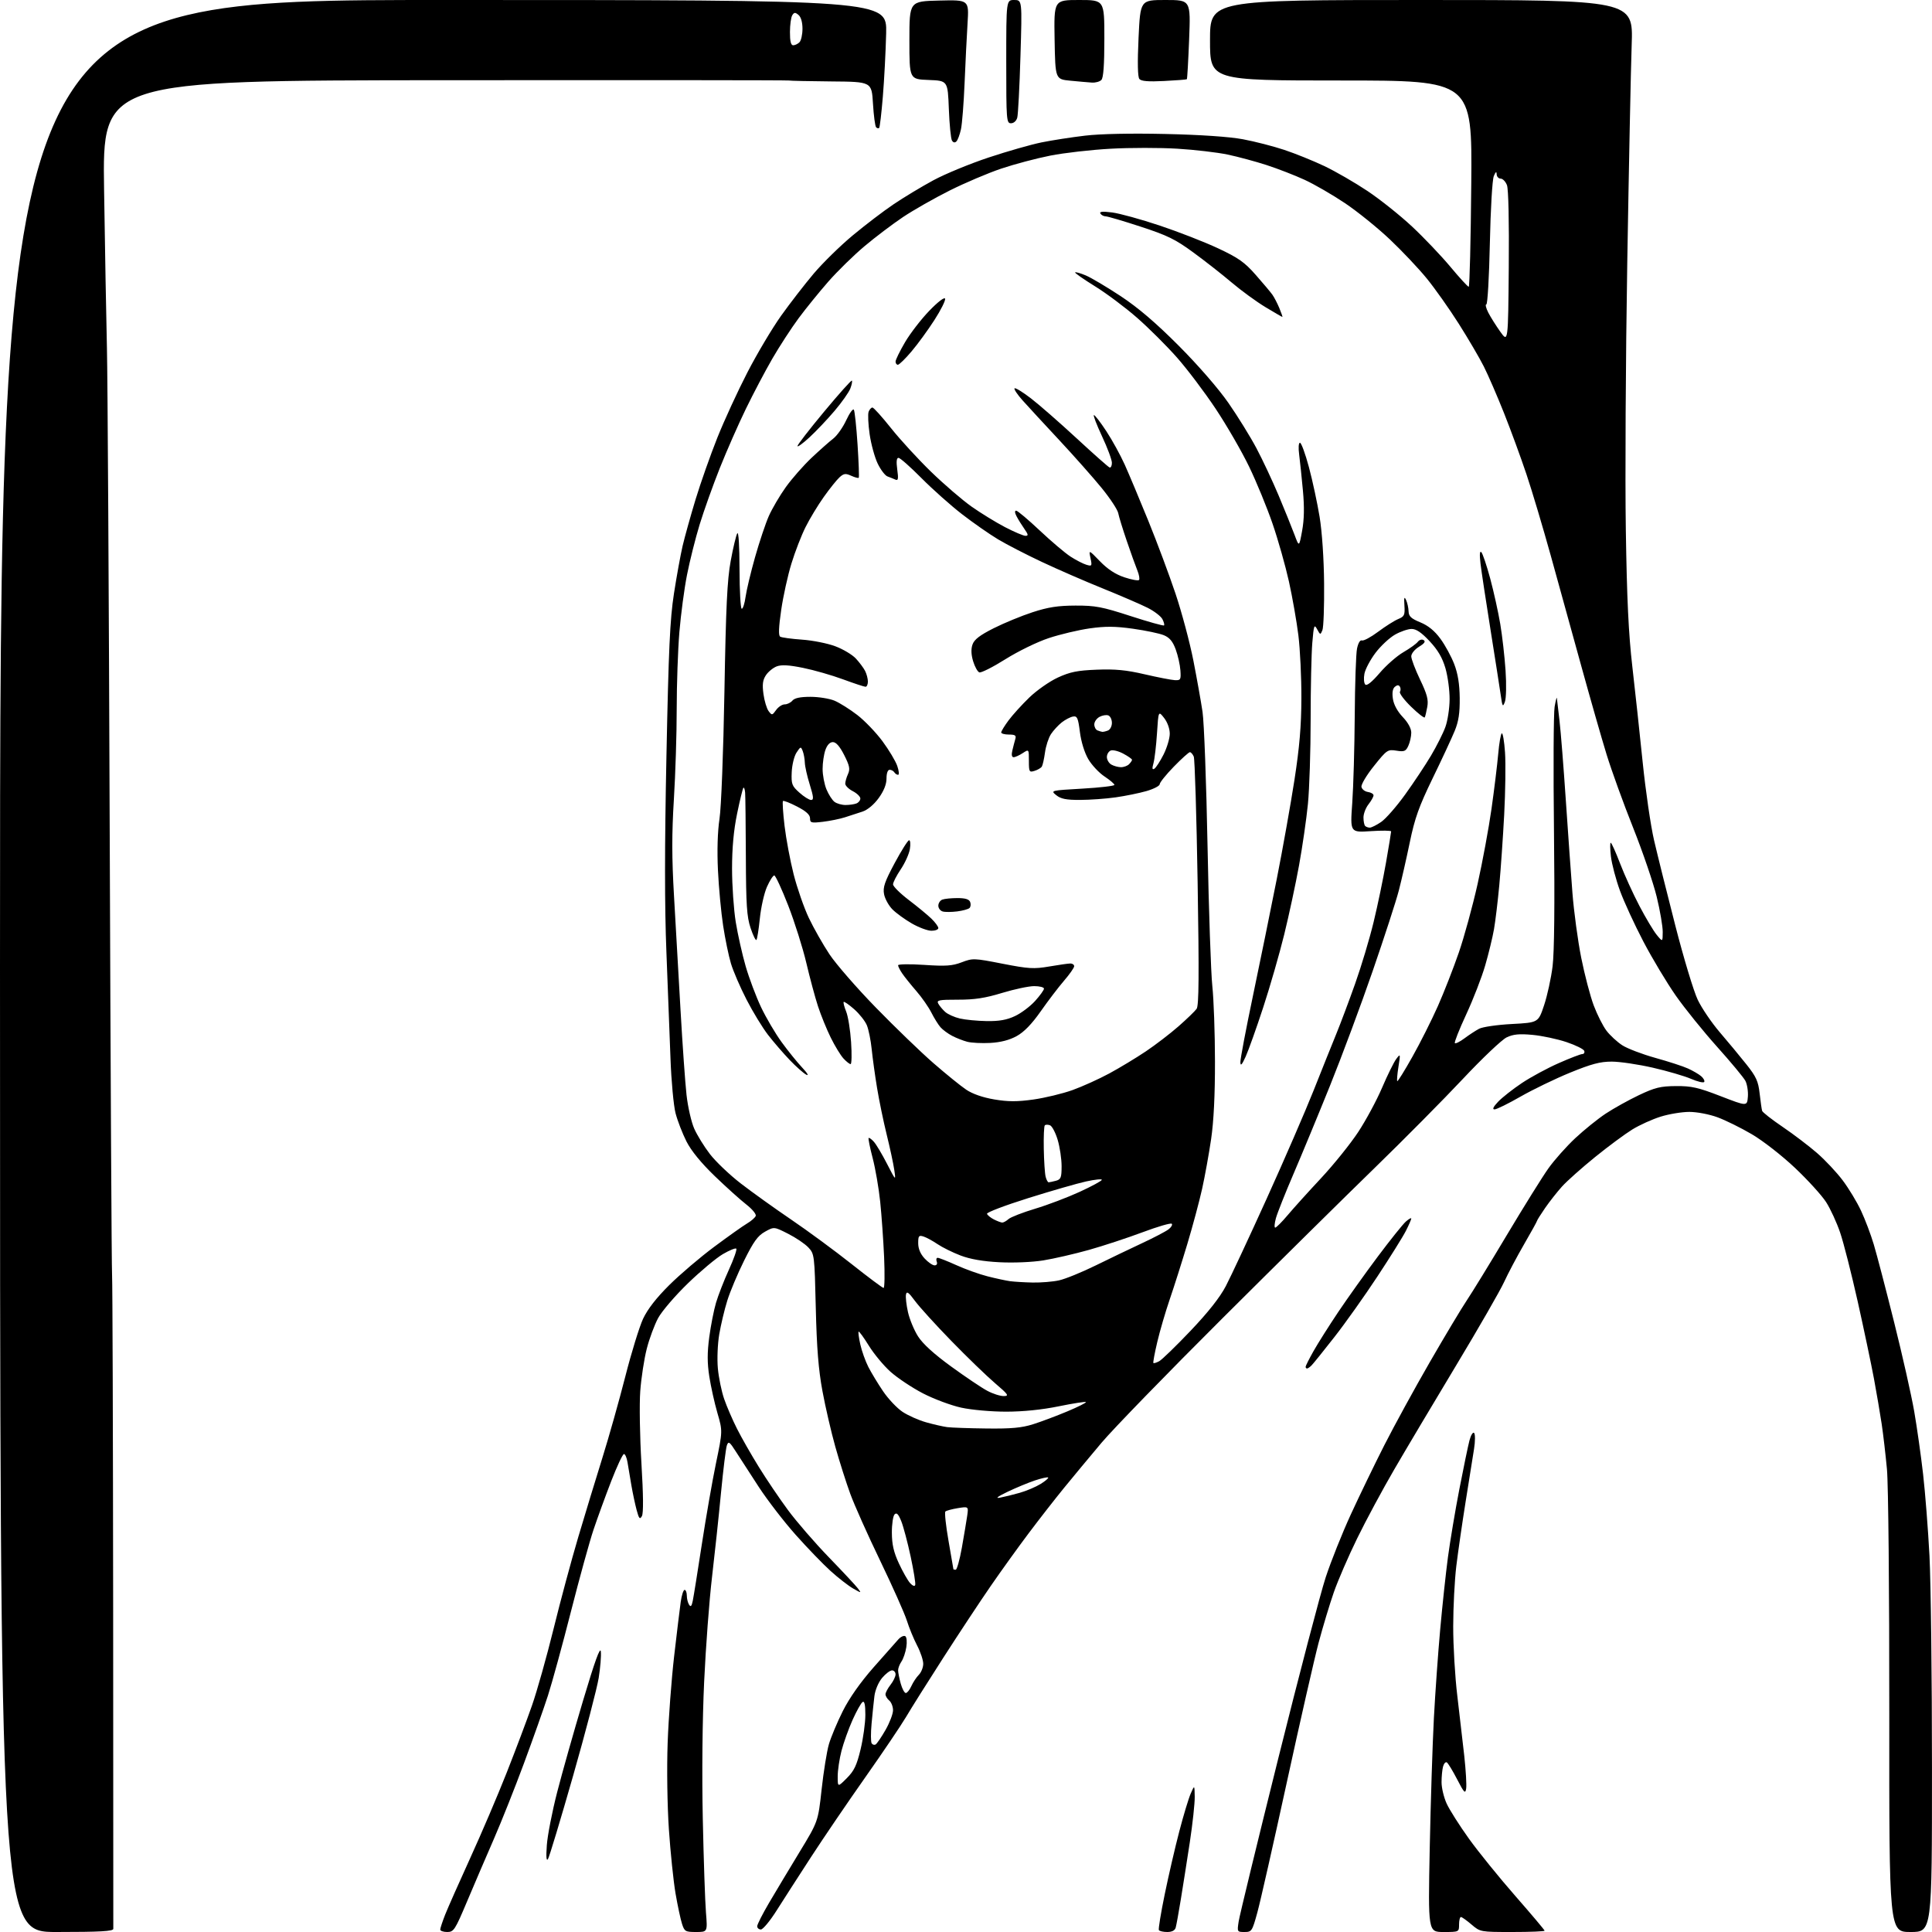 <?xml version="1.0" encoding="UTF-8" standalone="no"?>
<svg 
  version="1.1" 
  xmlns="http://www.w3.org/2000/svg" 
  xmlns:xlink="http://www.w3.org/1999/xlink" 
  xmlns:svg="http://www.w3.org/2000/svg"
  xmlns:rdf="http://www.w3.org/1999/02/22-rdf-syntax-ns#"
  xmlns:cc="http://creativecommons.org/ns#"
  xmlns:dc="http://purl.org/dc/elements/1.1/"
  viewBox="0 0 768 768"
  width="768"
  height="768"
>
<style>svg {background-color: white; }</style>"
<path stroke="none" fill="black" fill-rule="evenodd" d="M22.50,768.00C0.00,768.00 0.00,768.00 0.00,384.00C0.00,0.00 0.00,0.00 176.29,0.00C352.57,0.00 352.57,0.00 352.26,13.25C352.08,20.54 351.49,31.87 350.94,38.44C350.40,45.01 349.74,50.60 349.48,50.86C349.21,51.12 348.67,51.01 348.27,50.60C347.87,50.20 347.31,45.97 347.02,41.19C346.50,32.50 346.50,32.50 330.50,32.37C321.70,32.29 314.05,32.13 313.50,32.00C312.95,31.87 251.35,31.82 176.61,31.88C40.73,32.00 40.73,32.00 41.37,75.25C41.73,99.04 42.24,127.50 42.51,138.50C42.78,149.50 43.27,235.68 43.61,330.00C43.94,424.32 44.36,503.98 44.55,507.00C44.73,510.02 44.92,569.42 44.98,639.00C45.04,708.58 45.07,766.06 45.04,766.75C45.01,767.71 39.81,768.00 22.50,768.00zM177.77,768.00C176.25,768.00 175.00,767.57 175.00,767.04C175.00,766.51 175.88,763.85 176.95,761.12C178.03,758.40 182.52,748.26 186.93,738.59C191.35,728.92 197.85,713.69 201.38,704.75C204.91,695.81 209.45,683.77 211.46,678.00C213.48,672.23 217.34,658.50 220.05,647.50C222.75,636.50 227.17,620.08 229.87,611.00C232.57,601.92 236.88,587.75 239.46,579.50C242.04,571.25 246.13,556.73 248.56,547.22C250.98,537.72 254.17,527.37 255.64,524.22C257.42,520.42 260.91,515.93 266.05,510.83C270.30,506.61 278.32,499.78 283.87,495.65C289.42,491.52 295.30,487.34 296.95,486.37C298.59,485.40 300.15,484.04 300.42,483.35C300.69,482.66 299.01,480.63 296.70,478.83C294.39,477.04 288.74,471.96 284.15,467.54C278.71,462.29 274.79,457.50 272.89,453.76C271.29,450.60 269.33,445.54 268.54,442.51C267.76,439.48 266.85,429.69 266.53,420.75C266.21,411.81 265.48,392.80 264.91,378.50C264.18,360.37 264.18,336.75 264.92,300.50C265.78,257.95 266.32,246.23 267.90,236.00C268.96,229.12 270.52,220.57 271.35,217.00C272.19,213.43 274.50,205.12 276.50,198.53C278.50,191.95 282.39,180.93 285.14,174.03C287.89,167.14 293.28,155.43 297.12,148.00C300.96,140.57 306.98,130.45 310.51,125.50C314.04,120.55 319.86,113.03 323.44,108.79C327.02,104.55 334.01,97.70 338.98,93.57C343.95,89.43 351.27,83.85 355.26,81.17C359.24,78.48 366.33,74.21 371.00,71.68C375.68,69.15 385.58,65.07 393.00,62.61C400.43,60.14 409.90,57.44 414.05,56.60C418.20,55.76 425.99,54.55 431.36,53.92C437.39,53.20 449.60,52.95 463.31,53.26C477.27,53.57 488.67,54.35 494.05,55.35C498.74,56.22 506.17,58.13 510.55,59.59C514.92,61.04 522.10,63.95 526.50,66.04C530.90,68.14 538.60,72.59 543.62,75.94C548.63,79.29 556.60,85.64 561.32,90.06C566.04,94.47 572.89,101.67 576.54,106.04C580.19,110.42 583.47,114.00 583.84,114.00C584.20,114.00 584.66,95.55 584.85,73.00C585.20,32.00 585.20,32.00 533.10,32.00C481.00,32.00 481.00,32.00 481.00,16.00C481.00,0.00 481.00,0.00 565.12,0.00C649.23,0.00 649.23,0.00 648.62,17.75C648.28,27.51 647.49,66.60 646.86,104.60C646.23,142.61 645.97,190.31 646.29,210.60C646.71,238.10 647.37,251.96 648.88,265.00C649.99,274.62 651.84,291.73 652.99,303.00C654.14,314.27 656.17,328.23 657.51,334.00C658.85,339.77 662.65,355.04 665.96,367.92C669.26,380.80 673.27,394.07 674.87,397.42C676.46,400.76 680.41,406.57 683.63,410.33C686.86,414.09 691.60,419.81 694.17,423.04C698.13,428.01 698.94,429.80 699.49,434.71C699.85,437.89 700.29,440.98 700.47,441.57C700.65,442.16 704.33,445.04 708.65,447.97C712.97,450.90 719.12,455.58 722.33,458.37C725.54,461.16 730.12,466.04 732.51,469.23C734.90,472.41 738.18,477.82 739.78,481.26C741.39,484.69 743.67,490.71 744.84,494.63C746.02,498.55 749.67,512.50 752.95,525.63C756.24,538.76 759.82,554.67 760.92,561.00C762.02,567.33 763.61,578.58 764.46,586.00C765.31,593.42 766.45,608.05 767.00,618.50C767.54,628.95 767.99,666.86 767.99,702.75C768.00,768.00 768.00,768.00 759.49,768.00C750.97,768.00 750.97,768.00 751.02,681.25C751.05,631.83 750.65,589.98 750.09,584.00C749.55,578.23 748.61,570.12 747.99,566.00C747.37,561.88 745.99,553.77 744.92,548.00C743.84,542.23 740.94,528.45 738.47,517.38C735.99,506.32 732.86,493.99 731.49,489.99C730.13,485.98 727.62,480.52 725.90,477.85C724.19,475.18 718.62,469.06 713.53,464.25C708.39,459.39 700.76,453.44 696.38,450.88C692.05,448.33 685.90,445.30 682.71,444.13C679.48,442.94 674.55,442.00 671.55,442.00C668.60,442.00 663.47,442.84 660.15,443.88C656.84,444.91 651.75,447.21 648.86,448.99C645.96,450.78 639.29,455.71 634.04,459.97C628.80,464.22 622.90,469.47 620.94,471.64C618.99,473.81 615.95,477.67 614.19,480.22C612.44,482.77 611.00,485.05 611.00,485.29C611.00,485.52 608.68,489.72 605.85,494.61C603.02,499.50 599.43,506.28 597.88,509.67C596.32,513.07 587.78,527.92 578.90,542.67C570.02,557.43 558.95,576.02 554.31,584.00C549.66,591.98 543.00,604.35 539.51,611.50C536.01,618.65 531.82,628.33 530.20,633.00C528.57,637.67 525.86,646.67 524.17,653.00C522.49,659.33 516.81,684.25 511.55,708.40C506.29,732.54 501.02,755.83 499.84,760.15C497.77,767.71 497.57,768.00 494.72,768.00C491.78,768.00 491.75,767.94 492.40,763.75C492.76,761.41 499.84,732.27 508.13,699.00C516.42,665.73 524.91,633.33 526.99,627.00C529.07,620.67 533.56,609.43 536.97,602.01C540.38,594.59 546.37,582.22 550.28,574.51C554.19,566.81 562.32,551.95 568.35,541.50C574.38,531.05 580.99,520.02 583.03,516.99C585.07,513.96 592.25,502.26 598.97,490.99C605.70,479.72 613.14,467.78 615.51,464.45C617.87,461.13 622.68,455.73 626.18,452.45C629.68,449.18 635.11,444.80 638.25,442.71C641.39,440.63 647.34,437.32 651.47,435.35C657.88,432.31 660.06,431.78 666.25,431.73C672.41,431.69 675.07,432.29 684.00,435.75C694.50,439.81 694.50,439.81 694.81,435.95C694.97,433.83 694.52,430.99 693.81,429.64C693.09,428.29 688.03,422.20 682.57,416.11C677.11,410.02 669.72,400.87 666.15,395.77C662.59,390.67 656.80,381.02 653.29,374.32C649.78,367.62 645.58,358.50 643.96,354.06C642.34,349.62 640.73,343.51 640.37,340.49C640.02,337.47 639.98,335.00 640.29,335.00C640.60,335.00 642.28,338.71 644.01,343.25C645.75,347.79 649.21,355.38 651.70,360.12C654.18,364.86 657.28,370.04 658.57,371.62C660.93,374.50 660.93,374.50 660.96,370.50C660.98,368.30 659.91,362.00 658.57,356.50C657.24,351.00 653.01,338.62 649.18,329.00C645.34,319.38 640.62,306.32 638.67,300.00C636.72,293.68 632.22,277.93 628.65,265.00C625.09,252.07 619.62,232.28 616.49,221.00C613.36,209.72 609.00,195.10 606.78,188.50C604.57,181.90 600.55,170.95 597.86,164.18C595.16,157.40 591.55,149.07 589.84,145.68C588.13,142.28 583.65,134.64 579.88,128.69C576.11,122.74 570.37,114.63 567.12,110.65C563.88,106.68 557.28,99.70 552.47,95.15C547.66,90.59 539.66,84.13 534.68,80.78C529.70,77.44 522.45,73.24 518.56,71.46C514.68,69.67 507.90,67.05 503.50,65.62C499.10,64.19 492.12,62.31 488.00,61.44C483.88,60.58 474.88,59.52 468.00,59.11C461.12,58.69 449.20,58.69 441.50,59.12C433.80,59.54 423.00,60.77 417.50,61.86C412.00,62.94 403.23,65.27 398.00,67.03C392.77,68.79 383.55,72.71 377.50,75.74C371.45,78.77 363.12,83.51 359.00,86.26C354.88,89.02 347.97,94.24 343.66,97.87C339.35,101.49 332.86,107.84 329.24,111.98C325.62,116.12 320.30,122.67 317.43,126.55C314.56,130.43 309.88,137.63 307.03,142.55C304.18,147.47 299.45,156.45 296.51,162.50C293.56,168.55 288.91,179.12 286.16,186.00C283.42,192.88 279.80,203.00 278.12,208.50C276.44,214.00 274.18,223.00 273.10,228.50C272.01,234.00 270.65,244.26 270.06,251.30C269.48,258.35 269.00,272.07 269.00,281.80C269.01,291.54 268.50,307.70 267.88,317.71C267.03,331.46 267.04,340.91 267.93,356.21C268.58,367.37 269.74,387.75 270.52,401.50C271.30,415.25 272.37,430.42 272.90,435.21C273.43,440.00 274.81,446.05 275.97,448.66C277.12,451.26 279.94,455.83 282.23,458.80C284.53,461.77 290.02,467.01 294.45,470.43C298.88,473.85 307.90,480.32 314.50,484.80C321.10,489.28 331.90,497.23 338.50,502.46C345.10,507.69 350.83,511.98 351.24,511.98C351.65,511.99 351.74,506.49 351.45,499.75C351.15,493.01 350.45,483.09 349.89,477.70C349.33,472.31 347.98,464.49 346.89,460.33C345.80,456.16 345.08,452.58 345.29,452.37C345.51,452.16 346.44,452.83 347.36,453.85C348.29,454.87 350.64,458.81 352.59,462.61C356.14,469.50 356.14,469.50 355.48,465.00C355.12,462.52 353.76,456.23 352.47,451.00C351.18,445.77 349.46,437.45 348.65,432.50C347.83,427.55 346.87,420.59 346.51,417.04C346.15,413.49 345.28,409.21 344.58,407.53C343.87,405.85 341.61,402.99 339.54,401.17C337.48,399.36 335.61,398.06 335.38,398.28C335.16,398.51 335.60,400.22 336.36,402.10C337.12,403.97 338.00,409.44 338.32,414.25C338.64,419.06 338.55,423.00 338.13,423.00C337.70,423.00 336.42,421.99 335.28,420.75C334.15,419.51 331.88,415.80 330.25,412.50C328.62,409.20 326.33,403.57 325.16,400.00C323.99,396.43 321.91,388.66 320.52,382.75C319.13,376.83 315.90,366.59 313.34,360.00C310.77,353.40 308.27,348.00 307.78,348.00C307.29,348.00 305.98,350.05 304.87,352.56C303.76,355.07 302.49,360.72 302.05,365.11C301.60,369.50 300.99,373.34 300.69,373.64C300.38,373.95 299.33,371.79 298.35,368.85C296.87,364.38 296.56,359.72 296.49,340.50C296.44,327.85 296.31,316.41 296.20,315.08C296.09,313.75 295.78,312.89 295.51,313.15C295.25,313.42 294.12,318.04 293.01,323.43C291.64,330.10 291.00,337.08 291.00,345.36C291.01,352.04 291.67,361.56 292.47,366.53C293.28,371.50 295.06,379.43 296.43,384.16C297.80,388.89 300.55,396.18 302.53,400.37C304.52,404.55 308.19,410.80 310.69,414.24C313.19,417.68 316.87,422.24 318.87,424.37C320.98,426.62 321.66,427.81 320.50,427.20C319.40,426.62 316.42,423.98 313.89,421.33C311.35,418.67 307.48,414.19 305.29,411.36C303.11,408.53 299.26,402.23 296.76,397.36C294.25,392.49 291.46,386.02 290.56,383.00C289.65,379.98 288.26,373.23 287.46,368.00C286.66,362.77 285.73,352.88 285.40,346.00C285.02,338.15 285.25,330.53 286.01,325.50C286.70,320.98 287.55,299.04 287.97,275.00C288.56,241.25 289.07,230.54 290.46,223.00C291.42,217.78 292.60,212.82 293.08,212.00C293.59,211.11 293.95,216.91 293.97,226.25C293.99,234.91 294.39,242.00 294.86,242.00C295.34,242.00 296.02,239.86 296.38,237.25C296.74,234.64 298.43,227.55 300.14,221.50C301.85,215.45 304.32,208.08 305.62,205.13C306.93,202.18 309.97,197.00 312.38,193.63C314.79,190.26 319.41,185.01 322.63,181.97C325.86,178.93 329.74,175.49 331.25,174.33C332.75,173.17 335.07,169.89 336.39,167.04C337.71,164.19 339.08,162.31 339.42,162.88C339.77,163.44 340.43,169.66 340.89,176.70C341.35,183.74 341.56,189.69 341.37,189.91C341.17,190.14 339.82,189.78 338.37,189.12C336.15,188.11 335.43,188.20 333.75,189.71C332.66,190.70 329.84,194.20 327.50,197.50C325.15,200.80 321.88,206.20 320.23,209.51C318.57,212.81 316.04,219.34 314.61,224.01C313.17,228.68 311.34,236.98 310.54,242.47C309.54,249.31 309.41,252.64 310.13,253.08C310.70,253.44 314.62,253.97 318.84,254.27C323.05,254.56 329.00,255.75 332.07,256.91C335.13,258.06 338.78,260.24 340.19,261.75C341.60,263.26 343.26,265.48 343.88,266.68C344.50,267.89 345.00,269.80 345.00,270.93C345.00,272.07 344.58,273.00 344.07,273.00C343.56,273.00 339.52,271.67 335.10,270.04C330.68,268.41 323.54,266.36 319.23,265.49C313.57,264.34 310.66,264.18 308.75,264.90C307.30,265.46 305.36,267.04 304.45,268.43C303.19,270.35 302.97,272.11 303.49,275.90C303.86,278.62 304.78,281.67 305.53,282.67C306.84,284.42 306.97,284.40 308.51,282.25C309.39,281.01 310.93,280.00 311.93,280.00C312.94,280.00 314.32,279.32 315.00,278.50C315.85,277.48 318.12,277.00 322.15,277.00C325.40,277.00 329.71,277.69 331.73,278.53C333.75,279.38 337.81,281.93 340.77,284.21C343.72,286.48 348.23,291.18 350.79,294.64C353.35,298.10 356.00,302.52 356.67,304.46C357.34,306.41 357.50,308.00 357.01,308.00C356.52,308.00 355.84,307.55 355.50,307.00C355.16,306.45 354.32,306.00 353.64,306.00C352.89,306.00 352.40,307.37 352.40,309.47C352.40,311.76 351.35,314.40 349.31,317.22C347.43,319.82 344.90,321.94 342.86,322.62C341.01,323.24 337.85,324.27 335.82,324.91C333.80,325.55 329.86,326.35 327.07,326.68C322.47,327.22 322.00,327.09 322.00,325.28C322.00,323.89 320.44,322.47 316.86,320.62C314.03,319.15 311.50,318.16 311.24,318.42C310.98,318.69 311.26,323.12 311.87,328.28C312.48,333.44 314.11,342.12 315.49,347.57C316.88,353.02 319.59,360.81 321.52,364.89C323.46,368.96 327.16,375.48 329.75,379.38C332.35,383.28 340.64,392.81 348.19,400.55C355.74,408.30 366.01,418.21 371.01,422.57C376.02,426.93 381.90,431.70 384.08,433.16C386.59,434.85 390.67,436.27 395.22,437.04C400.77,437.97 404.30,437.98 410.77,437.08C415.38,436.43 422.38,434.74 426.32,433.33C430.27,431.91 436.88,428.92 441.00,426.69C445.12,424.46 451.65,420.51 455.50,417.93C459.35,415.34 465.20,410.86 468.50,407.96C471.80,405.06 475.03,401.94 475.68,401.02C476.58,399.76 476.68,387.68 476.08,350.93C475.64,324.29 474.95,301.71 474.54,300.75C474.12,299.79 473.43,299.00 473.00,299.00C472.57,299.00 469.70,301.59 466.62,304.75C463.54,307.91 461.02,311.05 461.01,311.72C461.01,312.39 458.64,313.62 455.75,314.46C452.86,315.29 447.35,316.41 443.50,316.96C439.65,317.51 433.29,317.97 429.36,317.98C423.83,318.00 421.70,317.57 419.89,316.11C417.57,314.23 417.61,314.22 430.28,313.49C437.28,313.09 443.00,312.42 443.00,312.01C443.00,311.60 441.22,310.09 439.06,308.66C436.89,307.22 433.98,304.12 432.61,301.77C431.11,299.22 429.77,294.87 429.28,291.00C428.56,285.34 428.20,284.54 426.52,284.84C425.45,285.03 423.45,286.08 422.06,287.17C420.68,288.26 418.75,290.35 417.78,291.82C416.81,293.30 415.74,296.58 415.40,299.12C415.05,301.66 414.49,304.19 414.14,304.74C413.79,305.28 412.49,306.05 411.25,306.43C409.14,307.09 409.00,306.85 409.00,302.45C409.00,297.77 409.00,297.77 406.54,299.38C405.18,300.27 403.56,301.00 402.93,301.00C402.19,301.00 402.01,300.03 402.44,298.25C402.80,296.74 403.33,294.71 403.61,293.75C404.03,292.35 403.52,292.00 401.07,292.00C399.38,292.00 398.00,291.62 398.00,291.15C398.00,290.68 399.30,288.55 400.89,286.40C402.47,284.26 406.18,280.16 409.14,277.30C412.09,274.44 417.20,270.86 420.50,269.34C425.38,267.10 428.27,266.51 436.00,266.21C443.29,265.92 447.71,266.34 455.00,268.04C460.23,269.25 465.62,270.30 467.00,270.37C469.31,270.49 469.48,270.20 469.23,266.50C469.08,264.30 468.24,260.54 467.36,258.15C466.18,254.95 464.93,253.45 462.63,252.50C460.91,251.79 455.39,250.64 450.38,249.93C443.30,248.94 439.44,248.91 433.19,249.79C428.76,250.42 421.45,252.15 416.94,253.64C412.34,255.16 404.75,258.86 399.65,262.06C394.65,265.20 389.99,267.55 389.29,267.28C388.59,267.01 387.49,265.02 386.83,262.84C386.04,260.21 385.96,258.00 386.59,256.20C387.28,254.21 389.50,252.51 395.02,249.73C399.13,247.66 406.10,244.79 410.50,243.36C416.66,241.35 420.57,240.75 427.50,240.73C435.39,240.70 438.09,241.21 449.39,244.88C456.48,247.18 462.48,248.86 462.72,248.61C462.96,248.37 462.66,247.23 462.05,246.08C461.43,244.94 458.81,242.93 456.21,241.62C453.62,240.31 445.65,236.87 438.50,233.97C431.35,231.08 420.43,226.33 414.23,223.41C408.03,220.50 400.15,216.44 396.73,214.39C393.30,212.33 386.86,207.84 382.40,204.39C377.95,200.95 370.71,194.50 366.31,190.07C361.91,185.63 357.80,182.00 357.17,182.00C356.40,182.00 356.24,183.47 356.67,186.63C357.19,190.40 357.05,191.15 355.90,190.64C355.13,190.29 353.73,189.73 352.79,189.39C351.85,189.06 350.10,186.77 348.91,184.31C347.71,181.84 346.27,176.57 345.69,172.59C345.12,168.61 344.94,164.60 345.29,163.67C345.65,162.75 346.33,162.00 346.81,162.00C347.29,162.00 350.63,165.71 354.24,170.25C357.85,174.79 365.01,182.58 370.15,187.57C375.29,192.56 382.51,198.76 386.18,201.36C389.85,203.95 395.85,207.63 399.50,209.54C403.16,211.44 406.82,213.00 407.64,213.00C408.86,213.00 408.78,212.50 407.21,210.25C406.15,208.74 404.75,206.49 404.11,205.25C403.37,203.85 403.31,203.00 403.94,203.00C404.49,203.00 408.71,206.54 413.31,210.88C417.91,215.21 423.43,219.89 425.59,221.28C427.74,222.67 430.56,224.12 431.85,224.50C434.07,225.16 434.16,225.02 433.49,221.85C432.78,218.50 432.78,218.50 437.25,223.12C440.29,226.26 443.40,228.30 446.93,229.48C449.79,230.43 452.42,230.92 452.77,230.56C453.12,230.21 452.82,228.48 452.10,226.71C451.38,224.95 449.49,219.68 447.90,215.00C446.30,210.32 444.78,205.38 444.52,204.00C444.26,202.62 441.30,198.12 437.94,194.00C434.58,189.88 427.00,181.32 421.11,175.00C415.21,168.68 408.66,161.58 406.55,159.22C404.44,156.87 402.98,154.69 403.30,154.37C403.62,154.05 406.55,155.85 409.82,158.36C413.08,160.87 421.24,168.01 427.95,174.21C434.66,180.42 440.56,185.65 441.07,185.83C441.58,186.02 442.00,185.18 442.00,183.98C442.00,182.78 440.23,178.02 438.06,173.40C435.90,168.78 434.46,165.00 434.85,165.00C435.25,165.00 437.47,167.88 439.79,171.41C442.10,174.93 445.38,180.89 447.08,184.66C448.77,188.42 452.99,198.47 456.46,207.00C459.93,215.53 464.80,228.57 467.29,236.00C469.78,243.43 472.96,255.35 474.37,262.50C475.77,269.65 477.42,278.88 478.03,283.00C478.64,287.12 479.54,311.20 480.02,336.50C480.50,361.80 481.36,386.77 481.92,392.00C482.48,397.23 482.96,410.67 482.97,421.87C482.99,435.30 482.47,445.86 481.43,452.87C480.57,458.72 478.97,467.55 477.88,472.50C476.78,477.45 474.13,487.35 471.98,494.50C469.83,501.65 466.69,511.55 464.99,516.50C463.30,521.45 461.06,529.09 460.03,533.49C458.99,537.88 458.30,541.63 458.49,541.82C458.67,542.01 459.71,541.69 460.79,541.11C461.87,540.53 467.48,535.09 473.26,529.02C480.26,521.66 484.94,515.74 487.29,511.24C489.23,507.53 496.54,491.90 503.52,476.50C510.50,461.10 518.89,441.75 522.17,433.50C525.44,425.25 529.50,415.14 531.18,411.03C532.86,406.92 536.25,397.92 538.69,391.03C541.14,384.14 544.45,373.10 546.04,366.50C547.64,359.90 549.85,349.25 550.97,342.83C552.09,336.41 553.00,330.86 553.00,330.50C553.00,330.14 549.33,330.10 544.85,330.40C536.70,330.94 536.70,330.94 537.54,319.22C538.00,312.78 538.44,297.15 538.53,284.50C538.61,271.85 539.02,259.84 539.44,257.82C539.90,255.60 540.67,254.32 541.38,254.59C542.04,254.84 544.94,253.29 547.83,251.13C550.72,248.97 554.31,246.70 555.81,246.08C558.26,245.07 558.52,244.50 558.28,240.72C558.07,237.50 558.22,236.97 558.93,238.50C559.44,239.60 559.89,241.62 559.93,243.00C559.99,245.00 560.92,245.88 564.59,247.39C567.71,248.67 570.27,250.75 572.57,253.89C574.44,256.42 576.92,260.98 578.08,264.00C579.54,267.82 580.20,271.94 580.26,277.50C580.32,283.47 579.82,286.79 578.25,290.58C577.10,293.38 573.17,301.84 569.50,309.38C564.05,320.61 562.40,325.23 560.42,334.80C559.09,341.24 557.12,349.88 556.05,354.00C554.99,358.12 550.31,372.52 545.66,386.00C541.01,399.48 533.37,419.99 528.69,431.60C524.01,443.20 517.49,458.95 514.20,466.61C510.91,474.26 507.76,482.21 507.19,484.26C506.63,486.32 506.50,488.00 506.92,488.00C507.34,488.00 509.57,485.77 511.86,483.05C514.16,480.32 520.15,473.68 525.18,468.30C530.20,462.91 536.83,454.68 539.91,450.00C542.99,445.32 547.26,437.39 549.40,432.38C551.55,427.36 554.08,422.22 555.03,420.96C556.71,418.74 556.73,418.82 555.91,424.03C555.44,426.98 555.23,429.56 555.43,429.77C555.64,429.97 558.35,425.61 561.46,420.06C564.58,414.52 569.13,405.46 571.58,399.94C574.03,394.41 577.77,384.84 579.90,378.66C582.03,372.49 585.38,360.25 587.35,351.47C589.31,342.69 591.81,329.20 592.90,321.50C593.99,313.80 595.18,304.01 595.56,299.74C595.93,295.47 596.57,291.77 596.98,291.51C597.38,291.26 597.97,294.68 598.27,299.11C598.57,303.54 598.42,314.66 597.94,323.83C597.45,333.00 596.57,345.68 595.98,352.00C595.39,358.32 594.45,366.14 593.89,369.36C593.33,372.58 591.76,379.07 590.39,383.77C589.03,388.48 585.63,397.24 582.85,403.23C580.07,409.22 578.03,414.36 578.33,414.66C578.63,414.96 580.36,414.09 582.18,412.73C584.01,411.36 586.62,409.66 588.00,408.93C589.38,408.21 595.23,407.36 601.00,407.06C611.50,406.50 611.50,406.50 613.80,399.60C615.07,395.81 616.59,388.83 617.18,384.10C617.86,378.55 618.06,359.53 617.73,330.50C617.44,305.75 617.56,283.48 617.98,281.00C618.40,278.52 618.81,276.95 618.88,277.50C618.96,278.05 619.43,282.10 619.93,286.50C620.44,290.90 621.56,305.07 622.43,318.00C623.30,330.93 624.49,347.57 625.07,355.00C625.65,362.43 627.22,374.01 628.56,380.73C629.91,387.46 632.14,395.99 633.53,399.68C634.92,403.36 637.20,407.89 638.61,409.73C640.01,411.57 642.81,414.16 644.83,415.48C646.85,416.80 652.77,419.06 658.00,420.52C663.23,421.97 669.08,423.87 671.00,424.75C672.92,425.62 675.28,426.99 676.23,427.80C677.18,428.61 677.73,429.64 677.45,430.09C677.17,430.54 674.82,429.98 672.22,428.86C669.62,427.74 662.77,425.74 657.00,424.42C651.23,423.10 643.89,422.01 640.69,422.01C636.10,422.00 632.61,422.93 624.10,426.41C618.17,428.84 609.33,433.12 604.45,435.91C599.57,438.71 594.92,441.00 594.10,441.00C593.12,441.00 593.60,439.98 595.56,437.92C597.18,436.23 601.43,432.89 605.00,430.51C608.58,428.12 615.18,424.56 619.67,422.59C624.15,420.61 628.35,419.00 629.00,419.00C629.64,419.00 629.99,418.44 629.77,417.75C629.55,417.06 626.39,415.49 622.74,414.26C619.09,413.03 613.01,411.74 609.23,411.38C603.92,410.89 601.55,411.12 598.92,412.37C597.04,413.26 589.20,420.70 581.50,428.90C573.80,437.10 558.08,452.96 546.57,464.15C535.06,475.34 507.79,502.27 485.98,524.00C464.17,545.73 442.53,568.00 437.89,573.50C433.25,579.00 426.53,587.10 422.94,591.50C419.35,595.90 413.04,604.00 408.91,609.50C404.77,615.00 397.97,624.45 393.80,630.50C389.62,636.55 381.15,649.38 374.96,659.00C368.77,668.62 362.12,679.20 360.18,682.50C358.23,685.80 350.94,696.60 343.97,706.50C337.00,716.40 327.29,730.67 322.40,738.20C317.50,745.74 311.35,755.30 308.72,759.45C306.10,763.60 303.28,767.00 302.47,767.00C301.66,767.00 301.00,766.42 301.00,765.71C301.00,765.00 303.14,760.79 305.75,756.35C308.36,751.91 313.81,742.83 317.85,736.18C325.21,724.08 325.21,724.08 326.61,711.29C327.38,704.26 328.68,696.20 329.49,693.39C330.31,690.58 332.79,684.65 335.02,680.20C337.62,675.01 342.01,668.77 347.26,662.80C351.76,657.69 356.21,652.66 357.14,651.64C358.08,650.62 359.30,650.07 359.86,650.41C360.43,650.76 360.61,652.67 360.28,654.77C359.96,656.82 359.09,659.39 358.35,660.47C357.61,661.56 357.00,663.13 357.01,663.97C357.01,664.81 357.48,667.19 358.05,669.25C358.63,671.31 359.53,673.00 360.07,673.00C360.60,673.00 361.60,671.77 362.27,670.26C362.95,668.76 364.29,666.73 365.25,665.76C366.21,664.79 367.00,662.82 367.00,661.39C367.00,659.95 365.91,656.68 364.58,654.14C363.25,651.59 361.40,647.12 360.49,644.21C359.57,641.31 354.79,630.60 349.88,620.41C344.96,610.23 339.61,598.25 337.99,593.80C336.36,589.35 333.69,580.94 332.05,575.10C330.41,569.27 328.11,559.33 326.94,553.00C325.36,544.50 324.67,535.89 324.29,520.00C323.79,498.89 323.74,498.45 321.33,495.88C319.98,494.44 316.37,492.00 313.29,490.44C307.71,487.61 307.71,487.61 304.10,489.62C301.23,491.22 299.56,493.53 295.82,501.06C293.24,506.25 290.22,513.42 289.11,517.00C287.99,520.58 286.56,526.61 285.91,530.40C285.26,534.23 285.02,540.28 285.36,543.97C285.70,547.63 286.82,553.08 287.85,556.07C288.88,559.06 291.18,564.40 292.97,567.94C294.75,571.48 298.66,578.32 301.65,583.15C304.64,587.99 309.83,595.67 313.19,600.22C316.54,604.77 323.86,613.23 329.44,619.00C335.03,624.77 340.25,630.37 341.05,631.44C342.48,633.35 342.46,633.35 339.11,631.44C337.24,630.37 333.22,627.25 330.18,624.50C327.14,621.75 320.89,615.28 316.29,610.11C311.69,604.95 305.10,596.40 301.64,591.11C298.19,585.83 294.08,579.49 292.52,577.03C290.03,573.11 289.59,572.80 288.95,574.53C288.55,575.61 287.50,584.15 286.60,593.50C285.71,602.85 284.10,617.92 283.03,627.00C281.95,636.08 280.55,654.75 279.91,668.50C279.21,683.51 278.99,705.28 279.37,723.00C279.71,739.23 280.28,755.99 280.63,760.25C281.26,768.00 281.26,768.00 276.71,768.00C272.45,768.00 272.09,767.79 271.11,764.75C270.53,762.96 269.37,757.52 268.53,752.65C267.70,747.78 266.51,736.30 265.89,727.15C265.25,717.68 265.04,702.89 265.40,692.86C265.75,683.17 266.91,667.64 267.98,658.36C269.05,649.09 270.23,639.36 270.60,636.75C270.97,634.14 271.66,632.00 272.14,632.00C272.61,632.00 273.01,633.01 273.02,634.25C273.02,635.49 273.42,637.12 273.91,637.88C274.56,638.91 274.94,638.52 275.38,636.38C275.71,634.80 277.33,624.73 278.97,614.00C280.61,603.27 283.15,588.73 284.61,581.68C287.27,568.86 287.27,568.86 285.18,561.68C284.03,557.73 282.59,551.21 281.96,547.19C281.12,541.79 281.12,537.70 281.94,531.54C282.55,526.96 283.76,520.80 284.63,517.85C285.50,514.91 287.80,509.00 289.75,504.73C291.70,500.46 293.02,496.69 292.69,496.36C292.36,496.03 289.94,497.01 287.32,498.55C284.70,500.09 278.45,505.31 273.44,510.16C268.43,515.01 263.12,521.19 261.64,523.91C260.17,526.63 258.11,532.15 257.09,536.18C256.06,540.20 254.90,547.77 254.51,553.00C254.13,558.23 254.34,571.14 254.98,581.71C255.74,594.31 255.81,601.52 255.17,602.67C254.35,604.12 254.00,603.72 253.07,600.26C252.46,597.98 251.51,593.50 250.96,590.30C250.41,587.11 249.73,583.04 249.44,581.25C249.15,579.46 248.51,578.00 248.03,578.00C247.54,578.00 245.27,582.84 242.98,588.75C240.69,594.66 237.53,603.34 235.95,608.03C234.37,612.72 230.34,627.34 226.98,640.53C223.63,653.71 219.50,668.77 217.82,674.00C216.13,679.23 211.83,691.38 208.26,701.00C204.70,710.62 199.33,724.12 196.33,731.00C193.33,737.88 188.55,749.01 185.71,755.75C180.87,767.23 180.37,768.00 177.77,768.00zM463.99,768.00C462.41,768.00 460.92,767.66 460.67,767.25C460.42,766.84 461.47,760.42 463.00,753.00C464.52,745.58 467.13,734.32 468.79,727.99C470.44,721.66 472.48,714.91 473.32,712.99C474.84,709.50 474.84,709.50 474.92,714.24C474.96,716.84 474.09,724.94 472.98,732.24C471.87,739.53 470.26,749.77 469.40,755.00C468.55,760.23 467.63,765.29 467.36,766.25C467.03,767.40 465.87,768.00 463.99,768.00zM573.84,768.00C567.68,768.00 567.68,768.00 568.34,734.75C568.71,716.46 569.45,693.17 569.99,683.00C570.53,672.83 571.67,656.85 572.52,647.50C573.36,638.15 574.74,625.33 575.58,619.00C576.43,612.67 578.46,600.52 580.11,592.00C581.76,583.48 583.57,574.76 584.13,572.62C584.69,570.48 585.52,569.14 585.98,569.62C586.45,570.11 586.43,572.98 585.95,576.00C585.47,579.02 583.96,588.48 582.60,597.00C581.24,605.52 579.58,617.00 578.91,622.50C578.24,628.00 577.68,638.80 577.67,646.50C577.66,654.20 578.39,666.58 579.29,674.00C580.18,681.42 581.43,692.23 582.07,698.00C582.70,703.77 583.04,709.62 582.82,711.00C582.48,713.17 582.01,712.69 579.24,707.32C577.48,703.93 575.64,700.89 575.14,700.58C574.64,700.28 573.96,701.03 573.63,702.26C573.30,703.49 573.03,706.30 573.04,708.50C573.04,710.70 573.95,714.49 575.05,716.92C576.15,719.35 580.15,725.65 583.93,730.92C587.72,736.19 596.03,746.45 602.41,753.73C608.78,761.01 614.00,767.20 614.00,767.48C614.00,767.77 608.25,768.00 601.21,768.00C588.49,768.00 588.41,767.99 584.96,765.04C583.06,763.41 581.16,762.06 580.75,762.04C580.34,762.02 580.00,763.35 580.00,765.00C580.00,768.00 580.00,768.00 573.84,768.00zM217.83,739.00C217.19,740.00 217.04,738.16 217.37,733.50C217.64,729.65 219.48,720.20 221.46,712.50C223.44,704.80 228.08,688.38 231.78,676.00C236.47,660.28 238.60,654.40 238.84,656.50C239.03,658.15 238.65,662.88 237.99,667.00C237.32,671.12 232.74,688.67 227.79,706.00C222.84,723.33 218.36,738.17 217.83,739.00zM336.61,706.86C339.53,703.94 340.57,701.75 342.10,695.38C343.14,691.04 343.99,684.89 343.99,681.69C344.00,677.74 343.65,676.10 342.91,676.56C342.30,676.93 340.51,680.14 338.91,683.69C337.32,687.25 335.34,692.77 334.51,695.97C333.68,699.17 333.00,703.74 333.00,706.13C333.00,710.47 333.00,710.47 336.61,706.86zM348.09,693.44C348.61,693.12 350.38,690.53 352.01,687.68C353.64,684.83 354.99,681.32 354.99,679.87C355.00,678.43 354.32,676.68 353.50,676.00C352.68,675.32 352.00,674.20 352.00,673.51C352.00,672.83 352.90,671.13 354.00,669.73C355.10,668.33 356.00,666.47 356.00,665.59C356.00,664.72 355.37,664.00 354.59,664.00C353.81,664.00 352.04,665.35 350.65,667.00C349.18,668.76 347.90,671.78 347.59,674.25C347.31,676.59 346.79,681.52 346.46,685.22C346.12,688.92 346.14,692.41 346.49,692.99C346.85,693.56 347.57,693.77 348.09,693.44zM363.81,630.06C364.02,629.45 363.20,624.38 362.00,618.77C360.80,613.17 359.12,606.85 358.28,604.73C357.14,601.89 356.44,601.16 355.62,601.98C355.00,602.60 354.51,605.89 354.53,609.30C354.55,613.93 355.26,617.02 357.32,621.47C358.85,624.76 360.85,628.28 361.77,629.30C362.77,630.40 363.60,630.71 363.81,630.06zM379.90,624.00C380.39,624.00 381.49,620.06 382.35,615.25C383.20,610.44 384.15,604.77 384.46,602.66C385.02,598.82 385.02,598.82 380.76,599.51C378.42,599.89 376.19,600.50 375.81,600.85C375.43,601.21 375.99,606.45 377.05,612.50C378.11,618.55 378.98,623.61 378.99,623.75C378.99,623.89 379.40,624.00 379.90,624.00zM397.50,595.35C399.15,595.04 402.68,594.18 405.34,593.42C408.00,592.67 411.73,591.09 413.64,589.91C415.55,588.74 416.91,587.57 416.66,587.33C416.42,587.09 414.03,587.62 411.36,588.51C408.69,589.41 403.80,591.44 400.50,593.02C396.52,594.94 395.51,595.72 397.50,595.35zM392.16,567.85C402.00,567.97 406.13,567.59 410.66,566.16C413.87,565.15 420.01,562.84 424.30,561.04C428.59,559.24 431.91,557.58 431.67,557.34C431.44,557.11 426.58,557.86 420.87,559.03C414.23,560.39 406.73,561.15 400.00,561.16C394.11,561.16 386.27,560.47 382.13,559.57C378.08,558.69 371.20,556.12 366.84,553.86C362.49,551.59 356.70,547.73 353.97,545.28C351.25,542.84 347.37,538.16 345.36,534.90C343.34,531.64 341.52,529.14 341.31,529.35C341.10,529.56 341.41,531.86 341.99,534.45C342.57,537.05 344.00,541.05 345.16,543.34C346.33,545.63 348.97,550.00 351.04,553.05C353.11,556.11 356.60,559.79 358.79,561.24C360.98,562.69 365.19,564.56 368.14,565.39C371.09,566.22 374.85,567.08 376.50,567.30C378.15,567.52 385.20,567.77 392.16,567.85zM398.99,554.96C401.23,554.93 400.86,554.38 395.50,549.80C392.20,546.98 384.42,539.46 378.21,533.08C372.00,526.71 365.48,519.53 363.71,517.13C361.19,513.70 360.42,513.15 360.14,514.59C359.94,515.59 360.29,518.74 360.93,521.58C361.57,524.42 363.36,528.76 364.93,531.22C366.81,534.19 371.27,538.25 378.13,543.23C383.83,547.38 390.29,551.72 392.49,552.88C394.68,554.05 397.60,554.98 398.99,554.96zM519.57,544.00C519.26,544.00 519.00,543.70 519.00,543.33C519.00,542.96 520.42,540.15 522.15,537.08C523.88,534.01 528.31,527.00 532.00,521.50C535.69,516.00 542.76,506.10 547.70,499.50C552.64,492.90 557.66,486.64 558.84,485.60C560.03,484.55 561.00,484.00 561.00,484.38C561.00,484.77 560.04,486.97 558.86,489.29C557.69,491.61 552.57,499.80 547.49,507.50C542.42,515.20 534.75,526.00 530.44,531.50C526.14,537.00 522.06,542.06 521.38,542.75C520.70,543.44 519.89,544.00 519.57,544.00zM410.50,509.83C413.80,509.89 418.52,509.51 421.00,508.96C423.48,508.42 430.00,505.76 435.50,503.06C441.00,500.36 449.32,496.36 454.00,494.18C458.68,492.00 463.40,489.53 464.50,488.69C465.60,487.85 466.18,486.85 465.79,486.46C465.41,486.07 460.19,487.59 454.19,489.84C448.20,492.08 438.60,495.24 432.85,496.86C427.10,498.47 418.94,500.35 414.72,501.03C410.28,501.74 402.90,502.05 397.27,501.76C390.70,501.42 385.64,500.54 381.83,499.08C378.70,497.89 374.59,495.85 372.68,494.56C370.77,493.26 368.26,491.90 367.10,491.53C365.25,490.95 365.00,491.27 365.00,494.19C365.00,496.37 365.88,498.47 367.54,500.26C368.94,501.77 370.72,503.00 371.51,503.00C372.37,503.00 372.71,502.40 372.36,501.50C372.05,500.68 372.22,500.00 372.75,500.00C373.29,500.00 376.62,501.32 380.17,502.92C383.71,504.53 389.29,506.53 392.56,507.36C395.83,508.19 399.85,509.06 401.50,509.29C403.15,509.51 407.20,509.76 410.50,509.83zM398.42,485.99C398.93,485.99 400.05,485.37 400.92,484.59C401.79,483.82 406.55,481.97 411.50,480.48C416.45,479.00 424.44,475.96 429.25,473.75C434.06,471.53 438.00,469.39 438.00,468.99C438.00,468.59 435.19,468.89 431.75,469.64C428.31,470.40 417.97,473.37 408.77,476.26C399.57,479.14 392.18,481.95 392.35,482.50C392.52,483.05 393.75,484.06 395.08,484.74C396.41,485.41 397.91,485.98 398.42,485.99zM416.86,469.99C417.21,469.98 418.51,469.70 419.75,469.37C421.72,468.84 422.00,468.11 422.00,463.56C422.00,460.70 421.30,456.01 420.45,453.13C419.59,450.25 418.22,447.64 417.40,447.32C416.58,447.01 415.65,447.02 415.33,447.34C415.01,447.66 414.82,451.88 414.92,456.71C415.01,461.55 415.34,466.51 415.65,467.75C415.96,468.99 416.51,469.99 416.86,469.99zM495.18,420.00C493.66,423.35 493.12,423.92 493.07,422.24C493.03,421.00 495.29,409.08 498.09,395.74C500.88,382.41 505.13,361.60 507.52,349.50C509.91,337.40 513.08,319.62 514.57,310.00C516.57,297.02 517.29,288.63 517.32,277.50C517.35,269.25 516.81,258.00 516.12,252.50C515.44,247.00 513.75,237.39 512.37,231.15C510.98,224.91 508.06,214.56 505.85,208.15C503.65,201.74 499.46,191.55 496.54,185.50C493.62,179.45 487.64,169.10 483.25,162.50C478.86,155.90 471.94,146.74 467.88,142.14C463.82,137.54 456.68,130.42 452.00,126.32C447.32,122.22 439.78,116.58 435.24,113.78C430.70,110.97 427.16,108.50 427.38,108.28C427.60,108.06 429.50,108.60 431.60,109.48C433.70,110.36 439.94,114.06 445.46,117.70C452.45,122.32 459.46,128.30 468.55,137.42C476.28,145.17 484.33,154.44 488.31,160.16C492.01,165.48 497.02,173.58 499.45,178.16C501.89,182.75 505.86,191.22 508.29,197.00C510.71,202.78 513.53,209.75 514.56,212.50C516.42,217.50 516.42,217.50 517.61,211.02C518.44,206.52 518.54,201.61 517.93,195.02C517.45,189.78 516.78,183.36 516.44,180.75C516.07,177.97 516.21,176.00 516.76,176.00C517.29,176.00 518.89,180.39 520.33,185.75C521.76,191.11 523.67,200.00 524.57,205.50C525.54,211.44 526.27,222.20 526.35,232.00C526.43,241.07 526.13,249.40 525.68,250.50C524.88,252.44 524.82,252.43 523.58,250.14C522.43,248.00 522.25,248.51 521.66,255.54C521.30,259.81 521.00,273.51 521.00,285.98C521.00,298.45 520.51,313.57 519.92,319.58C519.33,325.58 517.74,336.57 516.39,344.00C515.04,351.43 512.38,363.80 510.49,371.50C508.60,379.20 504.84,392.25 502.13,400.50C499.43,408.75 496.30,417.52 495.18,420.00zM393.66,414.58C390.27,414.76 386.15,414.56 384.50,414.12C382.85,413.69 380.15,412.63 378.50,411.77C376.85,410.91 374.76,409.37 373.86,408.35C372.97,407.33 371.33,404.70 370.22,402.50C369.11,400.30 366.44,396.48 364.29,394.00C362.14,391.52 359.62,388.39 358.69,387.03C357.76,385.67 357.00,384.18 357.00,383.71C357.00,383.25 361.67,383.18 367.38,383.56C375.99,384.14 378.53,383.96 382.29,382.53C386.67,380.86 387.19,380.87 398.51,383.09C408.92,385.12 410.95,385.24 417.12,384.19C420.92,383.53 424.70,383.00 425.52,383.00C426.33,383.00 427.00,383.49 427.00,384.09C427.00,384.69 425.19,387.28 422.98,389.84C420.77,392.40 416.61,397.87 413.72,401.99C410.15,407.08 407.10,410.23 404.15,411.86C401.26,413.45 397.79,414.35 393.66,414.58zM392.26,405.90C397.20,405.97 400.22,405.44 403.48,403.90C405.93,402.75 409.53,400.05 411.47,397.90C413.41,395.75 415.00,393.55 415.00,393.00C415.00,392.45 413.25,392.00 411.11,392.00C408.97,392.00 403.24,393.22 398.36,394.70C391.61,396.76 387.43,397.40 380.82,397.39C373.23,397.38 372.24,397.58 372.97,398.95C373.44,399.82 374.67,401.29 375.71,402.24C376.75,403.18 379.38,404.36 381.55,404.87C383.72,405.38 388.54,405.84 392.26,405.90zM370.25,369.99C368.74,369.99 365.25,368.69 362.50,367.11C359.75,365.53 356.27,363.01 354.77,361.51C353.28,360.00 351.77,357.28 351.43,355.46C350.91,352.73 351.66,350.54 355.65,343.08C358.32,338.10 360.90,334.02 361.38,334.01C361.87,334.00 362.00,335.58 361.69,337.52C361.38,339.45 359.74,343.07 358.06,345.57C356.38,348.06 355.00,350.75 355.00,351.55C355.00,352.35 357.81,355.14 361.24,357.75C364.67,360.36 368.72,363.70 370.24,365.17C371.76,366.64 373.00,368.33 373.00,368.92C373.00,369.52 371.76,370.00 370.25,369.99zM380.50,362.30C378.30,362.58 375.71,362.60 374.75,362.33C373.79,362.07 373.00,361.03 373.00,360.03C373.00,359.03 373.71,357.94 374.58,357.61C375.45,357.27 378.17,357.00 380.61,357.00C383.73,357.00 385.24,357.47 385.66,358.57C385.99,359.43 385.87,360.51 385.38,360.96C384.90,361.42 382.70,362.02 380.50,362.30zM544.52,329.00C545.17,329.00 547.20,327.99 549.02,326.75C550.84,325.51 555.14,320.61 558.56,315.85C561.99,311.09 566.62,304.12 568.86,300.35C571.09,296.58 573.66,291.48 574.56,289.00C575.46,286.52 576.22,281.57 576.24,278.00C576.27,274.43 575.52,268.87 574.59,265.64C573.36,261.44 571.59,258.41 568.30,254.89C565.06,251.43 562.96,250.00 561.11,250.02C559.68,250.03 556.71,251.04 554.53,252.28C552.35,253.52 548.86,256.77 546.79,259.51C544.71,262.26 542.73,266.00 542.38,267.82C542.03,269.65 542.18,271.58 542.72,272.12C543.34,272.74 545.37,271.11 548.43,267.54C551.03,264.48 555.27,260.77 557.83,259.28C560.40,257.79 562.99,255.93 563.60,255.13C564.22,254.32 565.23,254.03 565.93,254.46C566.79,254.99 566.22,255.80 564.08,257.10C562.35,258.15 561.00,259.82 561.00,260.90C561.00,261.97 562.58,266.13 564.50,270.15C567.29,275.96 567.88,278.18 567.37,280.98C567.02,282.91 566.57,284.80 566.36,285.17C566.15,285.54 563.70,283.63 560.93,280.93C558.15,278.22 556.16,275.56 556.50,275.00C556.84,274.45 556.83,273.53 556.47,272.95C556.02,272.23 555.41,272.25 554.48,273.01C553.60,273.75 553.33,275.37 553.70,277.81C554.04,280.11 555.52,282.83 557.63,285.04C559.73,287.25 561.00,289.59 561.00,291.25C561.00,292.71 560.48,295.05 559.85,296.44C558.83,298.66 558.24,298.90 555.10,298.40C551.63,297.85 551.30,298.07 546.19,304.46C543.26,308.10 541.02,311.86 541.20,312.79C541.37,313.73 542.53,314.64 543.76,314.82C544.99,315.00 546.00,315.60 546.00,316.16C546.00,316.72 545.10,318.33 544.00,319.73C542.90,321.13 542.00,323.48 542.00,324.97C542.00,326.45 542.30,327.97 542.67,328.33C543.03,328.70 543.87,329.00 544.52,329.00zM336.11,320.00C337.61,320.00 339.55,319.73 340.42,319.39C341.29,319.06 342.00,318.17 342.00,317.42C342.00,316.67 340.65,315.35 339.00,314.50C337.35,313.65 336.00,312.31 336.00,311.52C336.00,310.74 336.49,309.02 337.09,307.70C337.99,305.72 337.73,304.40 335.58,300.15C333.82,296.69 332.35,295.00 331.08,295.00C329.87,295.00 328.81,296.12 328.10,298.15C327.49,299.88 327.00,303.27 327.00,305.68C327.00,308.09 327.69,311.74 328.53,313.78C329.38,315.83 330.81,318.06 331.72,318.75C332.64,319.44 334.61,320.00 336.11,320.00zM322.41,318.00C323.53,318.00 323.43,316.84 321.90,311.91C320.85,308.56 319.97,304.62 319.93,303.16C319.89,301.70 319.51,299.62 319.09,298.54C318.37,296.68 318.23,296.72 316.63,299.16C315.69,300.59 314.84,304.09 314.72,306.96C314.52,311.70 314.79,312.42 317.77,315.08C319.56,316.69 321.65,318.00 322.41,318.00zM458.87,305.58C459.51,305.18 461.15,302.66 462.52,299.96C463.88,297.27 465.00,293.54 465.00,291.67C465.00,289.66 464.08,287.10 462.75,285.40C460.50,282.53 460.50,282.53 459.92,291.52C459.60,296.46 458.97,301.80 458.52,303.40C457.93,305.51 458.02,306.10 458.87,305.58zM445.55,304.97C446.68,304.99 448.14,304.46 448.80,303.80C449.46,303.14 450.00,302.34 450.00,302.03C450.00,301.71 448.45,300.62 446.55,299.60C444.66,298.58 442.41,298.01 441.55,298.34C440.70,298.67 440.00,299.83 440.00,300.92C440.00,302.01 440.79,303.36 441.75,303.92C442.71,304.48 444.42,304.95 445.55,304.97zM438.17,290.92C438.54,290.96 439.55,290.73 440.42,290.39C441.29,290.06 442.00,288.70 442.00,287.36C442.00,286.03 441.36,284.69 440.58,284.39C439.80,284.09 438.22,284.35 437.08,284.96C435.94,285.57 435.00,286.92 435.00,287.95C435.00,288.99 435.56,290.06 436.25,290.34C436.94,290.62 437.80,290.88 438.17,290.92zM598.22,278.97C597.39,281.19 597.22,280.94 596.59,276.47C596.20,273.74 594.37,262.05 592.53,250.50C590.68,238.95 588.88,227.03 588.52,224.00C588.10,220.40 588.22,218.85 588.86,219.50C589.39,220.05 590.98,224.78 592.39,230.00C593.79,235.22 595.58,243.32 596.37,248.00C597.16,252.68 598.11,261.00 598.48,266.50C598.86,272.09 598.74,277.59 598.22,278.97zM321.75,173.88C319.14,176.29 317.00,177.83 317.00,177.32C317.00,176.81 321.77,170.65 327.61,163.63C333.44,156.62 338.40,151.07 338.63,151.30C338.87,151.53 338.59,152.95 338.02,154.44C337.45,155.94 334.63,159.94 331.74,163.34C328.86,166.73 324.36,171.48 321.75,173.88zM356.92,145.00C356.42,145.00 356.00,144.43 356.00,143.73C356.00,143.03 357.69,139.58 359.75,136.06C361.81,132.55 366.14,126.93 369.36,123.59C372.77,120.05 375.41,118.01 375.68,118.71C375.94,119.38 374.03,123.21 371.45,127.21C368.87,131.22 364.76,136.86 362.30,139.75C359.85,142.64 357.43,145.00 356.92,145.00zM599.76,106.22C599.92,88.15 599.64,75.17 599.04,73.60C598.49,72.17 597.36,71.00 596.52,71.00C595.69,71.00 594.97,70.21 594.94,69.25C594.89,68.00 594.57,68.22 593.81,70.00C593.21,71.41 592.53,83.11 592.24,96.75C591.96,110.09 591.33,121.00 590.84,121.00C590.35,121.00 590.70,122.46 591.61,124.25C592.53,126.04 594.68,129.46 596.39,131.86C599.50,136.23 599.50,136.23 599.76,106.22zM509.76,125.99C509.62,125.99 506.57,124.22 503.00,122.07C499.43,119.91 493.41,115.53 489.63,112.32C485.86,109.12 478.99,103.73 474.36,100.35C467.25,95.13 464.04,93.56 453.43,90.10C446.54,87.84 440.28,86.00 439.51,86.00C438.74,86.00 437.81,85.50 437.43,84.89C436.94,84.10 438.28,83.97 442.12,84.46C445.08,84.84 453.57,87.18 461.00,89.66C468.43,92.14 478.86,96.21 484.18,98.70C492.29,102.50 494.73,104.22 499.18,109.28C502.11,112.61 505.08,116.14 505.79,117.14C506.50,118.14 507.75,120.54 508.56,122.48C509.36,124.42 509.91,126.00 509.76,125.99zM380.19,56.21C379.57,56.83 378.94,56.71 378.42,55.87C377.98,55.15 377.42,49.50 377.18,43.32C376.75,32.08 376.75,32.08 369.13,31.79C361.50,31.50 361.50,31.50 361.50,16.00C361.50,0.50 361.50,0.50 373.35,0.22C385.19,-0.07 385.19,-0.07 384.62,9.22C384.30,14.32 383.77,25.02 383.44,33.00C383.11,40.98 382.46,49.24 382.00,51.37C381.54,53.50 380.72,55.68 380.19,56.21zM401.88,49.00C400.09,49.00 400.00,47.83 400.00,24.50C400.00,0.00 400.00,0.00 403.16,0.00C406.32,0.00 406.32,0.00 405.65,22.25C405.29,34.49 404.71,45.51 404.38,46.75C404.02,48.07 402.99,49.00 401.88,49.00zM434.05,32.83C432.65,32.74 428.80,32.40 425.50,32.08C419.50,31.50 419.50,31.50 419.22,15.75C418.95,0.00 418.95,0.00 428.97,0.00C439.00,0.00 439.00,0.00 439.00,15.30C439.00,25.87 438.63,30.97 437.80,31.80C437.14,32.46 435.45,32.92 434.05,32.83zM462.72,32.20C456.50,32.52 453.65,32.28 452.92,31.40C452.25,30.59 452.13,24.98 452.59,15.08C453.30,0.00 453.30,0.00 463.30,0.00C473.31,0.00 473.31,0.00 472.70,15.62C472.36,24.21 471.96,31.36 471.79,31.50C471.63,31.64 467.55,31.96 462.72,32.20zM315.30,18.00C316.02,18.00 317.14,17.46 317.80,16.80C318.46,16.14 319.00,13.72 319.00,11.42C319.00,8.84 318.40,6.75 317.42,5.94C316.12,4.85 315.69,4.87 314.94,6.06C314.44,6.85 314.02,9.86 314.02,12.75C314.00,16.40 314.40,18.00 315.30,18.00z" />

</svg>